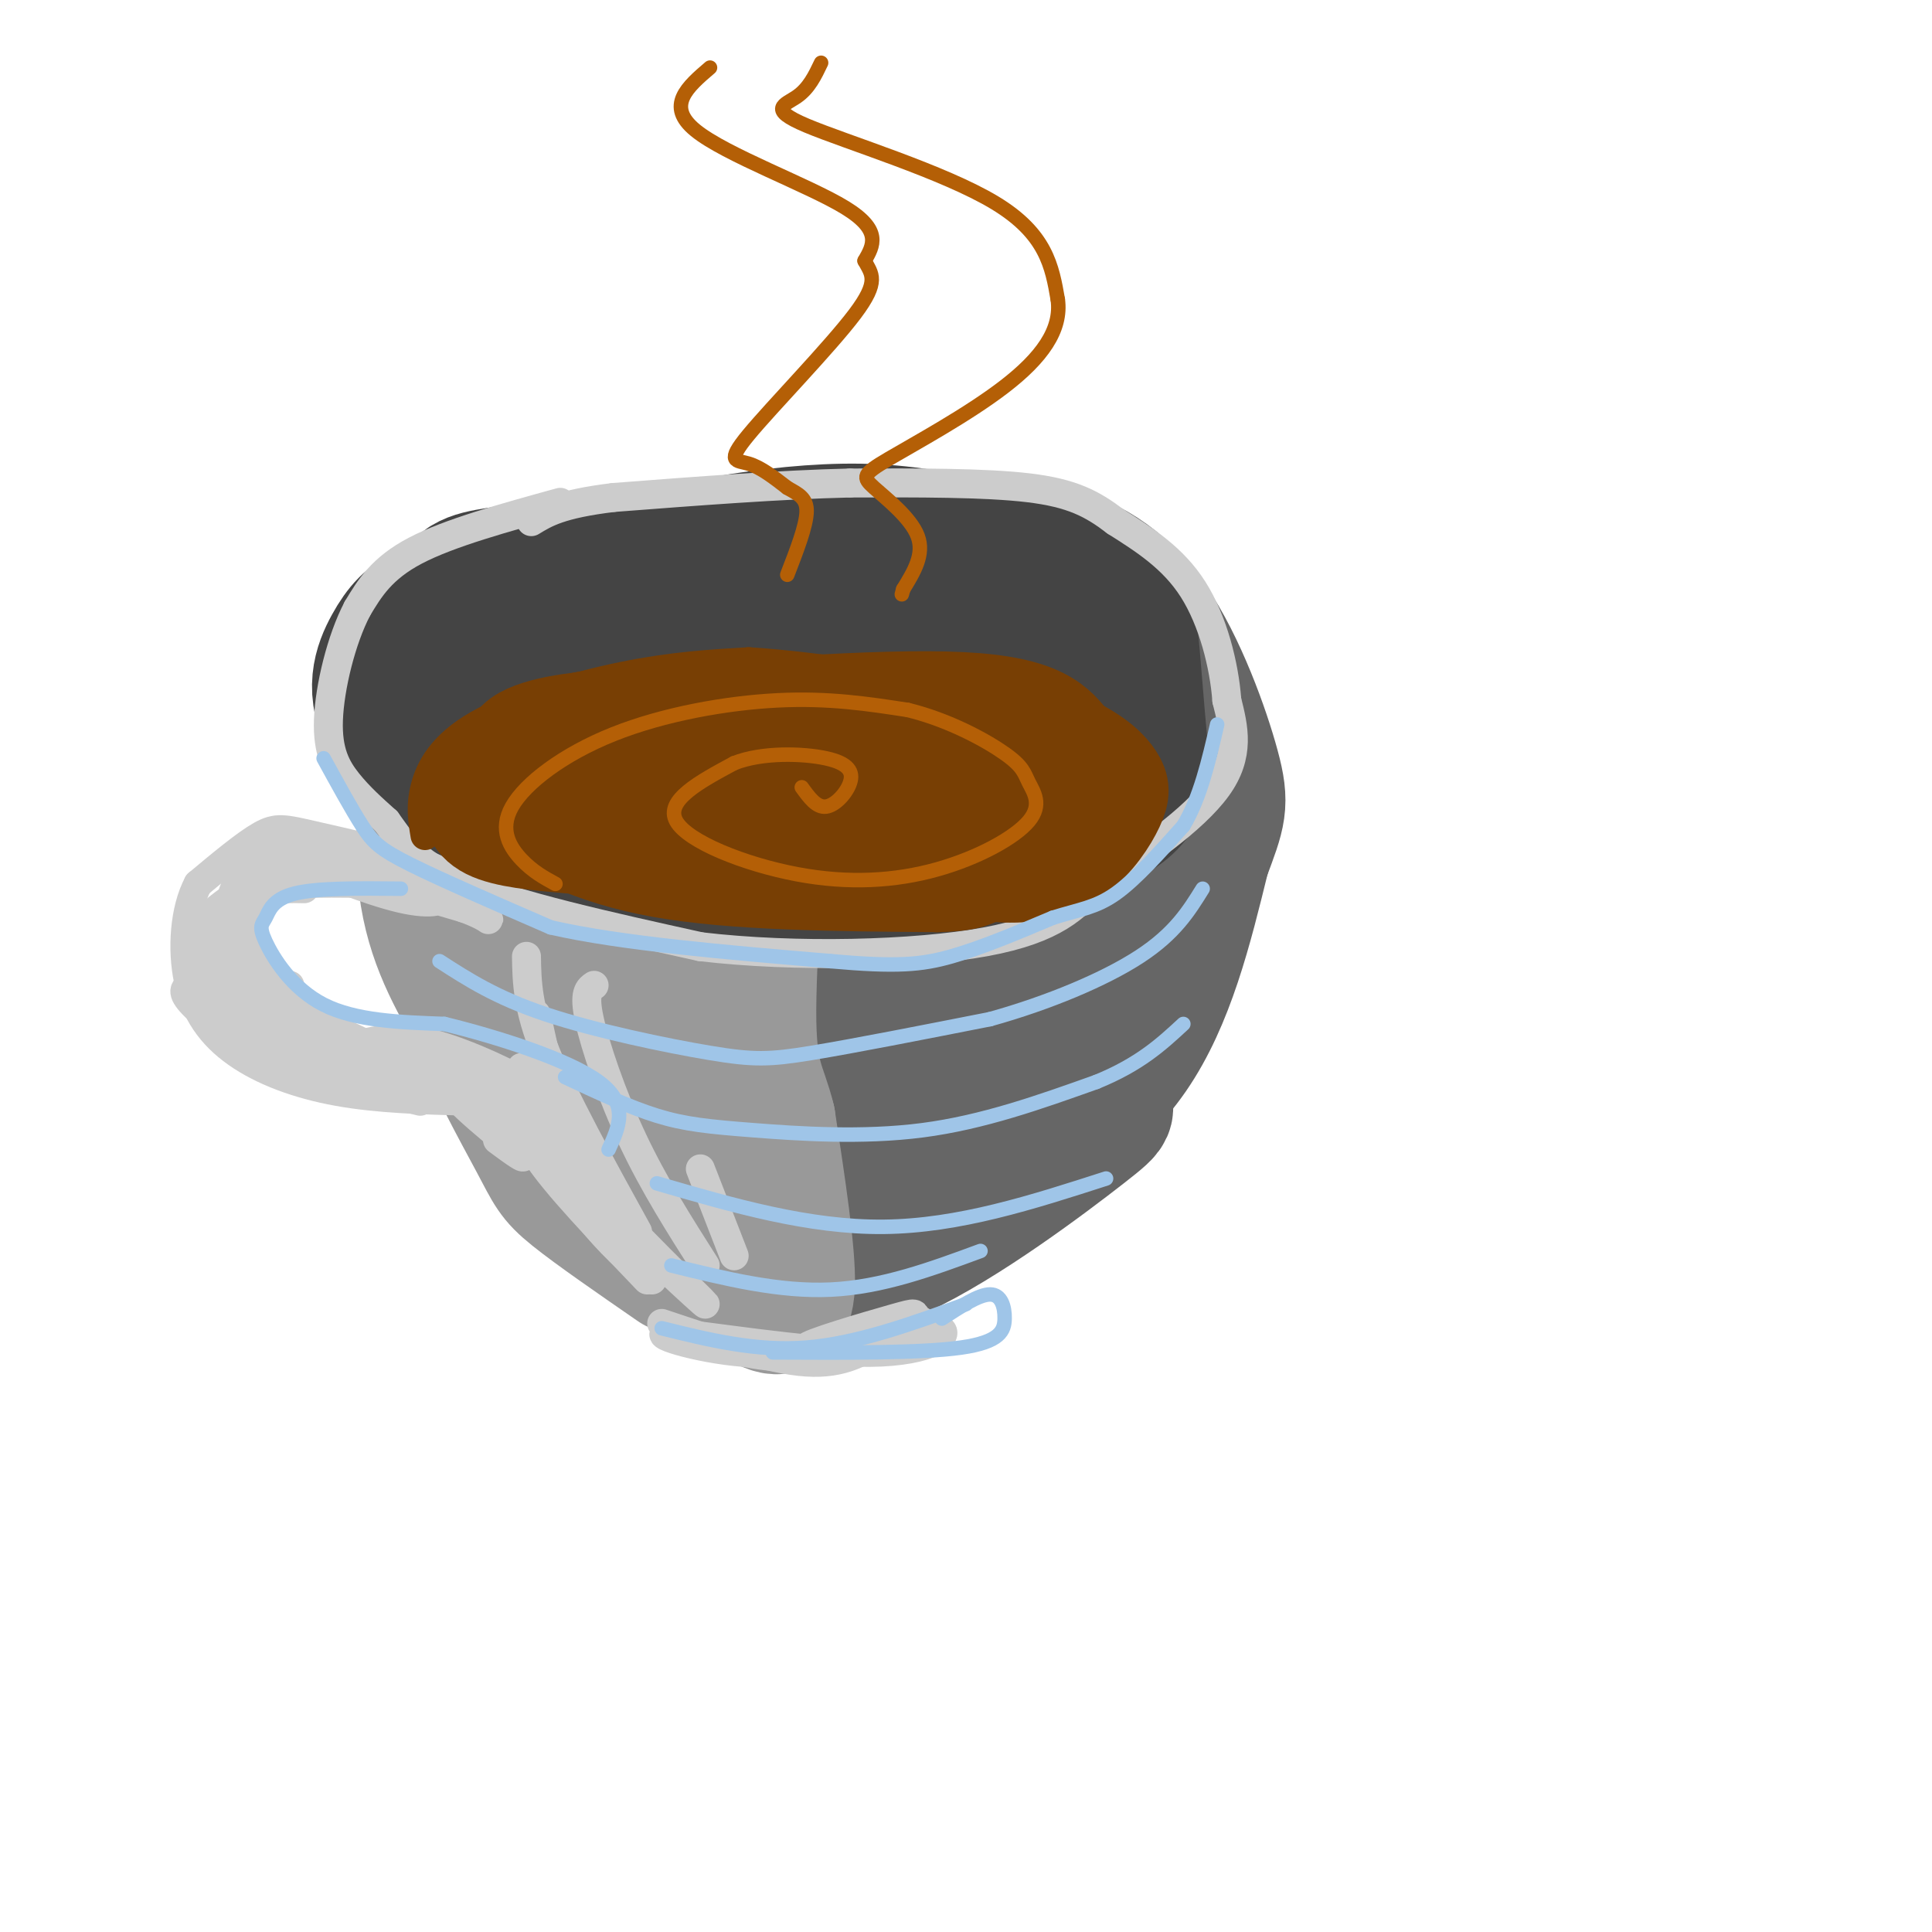 <svg viewBox='0 0 400 400' version='1.1' xmlns='http://www.w3.org/2000/svg' xmlns:xlink='http://www.w3.org/1999/xlink'><g fill='none' stroke='rgb(102,102,102)' stroke-width='28' stroke-linecap='round' stroke-linejoin='round'><path d='M189,112c-18.222,0.089 -36.444,0.178 -51,3c-14.556,2.822 -25.444,8.378 -31,12c-5.556,3.622 -5.778,5.311 -6,7'/><path d='M101,134c-3.072,5.172 -7.751,14.603 -10,21c-2.249,6.397 -2.067,9.761 -1,17c1.067,7.239 3.019,18.354 6,26c2.981,7.646 6.990,11.823 11,16'/><path d='M107,214c5.612,6.820 14.144,15.869 17,20c2.856,4.131 0.038,3.343 9,5c8.962,1.657 29.703,5.759 42,7c12.297,1.241 16.148,-0.380 20,-2'/><path d='M195,244c4.667,-0.393 6.333,-0.375 13,-4c6.667,-3.625 18.333,-10.893 26,-22c7.667,-11.107 11.333,-26.054 15,-41'/><path d='M249,177c3.300,-8.834 4.049,-10.419 2,-18c-2.049,-7.581 -6.898,-21.156 -13,-30c-6.102,-8.844 -13.458,-12.955 -22,-15c-8.542,-2.045 -18.271,-2.022 -28,-2'/><path d='M188,112c-6.535,-0.542 -8.874,-0.898 -20,2c-11.126,2.898 -31.039,9.050 -42,13c-10.961,3.950 -12.970,5.699 -17,10c-4.030,4.301 -10.080,11.154 -13,20c-2.920,8.846 -2.712,19.686 -1,28c1.712,8.314 4.926,14.101 8,19c3.074,4.899 6.009,8.909 10,13c3.991,4.091 9.039,8.262 18,12c8.961,3.738 21.835,7.043 21,3c-0.835,-4.043 -15.378,-15.434 -23,-23c-7.622,-7.566 -8.321,-11.306 -10,-18c-1.679,-6.694 -4.337,-16.341 -5,-23c-0.663,-6.659 0.668,-10.329 2,-14'/><path d='M116,154c-0.877,-2.555 -4.070,-1.942 -5,3c-0.930,4.942 0.403,14.212 5,26c4.597,11.788 12.460,26.095 18,34c5.540,7.905 8.759,9.409 14,14c5.241,4.591 12.505,12.269 11,2c-1.505,-10.269 -11.780,-38.485 -17,-59c-5.220,-20.515 -5.385,-33.329 -6,-37c-0.615,-3.671 -1.678,1.799 0,12c1.678,10.201 6.099,25.131 13,40c6.901,14.869 16.283,29.676 22,37c5.717,7.324 7.770,7.164 6,1c-1.770,-6.164 -7.363,-18.333 -12,-34c-4.637,-15.667 -8.319,-34.834 -12,-54'/><path d='M153,139c0.427,-1.168 7.493,22.911 13,38c5.507,15.089 9.453,21.189 14,27c4.547,5.811 9.694,11.334 12,12c2.306,0.666 1.769,-3.525 4,0c2.231,3.525 7.229,14.764 0,-6c-7.229,-20.764 -26.687,-73.533 -29,-79c-2.313,-5.467 12.518,36.368 20,55c7.482,18.632 7.613,14.063 12,19c4.387,4.937 13.029,19.382 8,1c-5.029,-18.382 -23.729,-69.591 -26,-77c-2.271,-7.409 11.886,28.983 19,46c7.114,17.017 7.185,14.658 9,15c1.815,0.342 5.376,3.383 7,4c1.624,0.617 1.312,-1.192 1,-3'/><path d='M217,191c-5.652,-17.520 -20.281,-59.819 -21,-63c-0.719,-3.181 12.471,32.756 18,47c5.529,14.244 3.397,6.794 5,9c1.603,2.206 6.941,14.066 5,1c-1.941,-13.066 -11.159,-51.059 -10,-53c1.159,-1.941 12.697,32.170 15,37c2.303,4.830 -4.628,-19.620 -7,-29c-2.372,-9.380 -0.186,-3.690 2,2'/><path d='M224,142c2.526,6.820 7.842,22.869 10,32c2.158,9.131 1.158,11.343 -2,16c-3.158,4.657 -8.474,11.759 -14,15c-5.526,3.241 -11.263,2.620 -17,2'/><path d='M101,125c-1.578,0.689 -3.156,1.378 -5,4c-1.844,2.622 -3.956,7.178 -4,17c-0.044,9.822 1.978,24.911 4,40'/><path d='M96,186c3.956,15.733 11.844,35.067 18,46c6.156,10.933 10.578,13.467 15,16'/><path d='M129,248c4.571,4.393 8.500,7.375 12,10c3.500,2.625 6.571,4.893 14,5c7.429,0.107 19.214,-1.946 31,-4'/><path d='M186,259c13.179,-6.071 30.625,-19.250 38,-25c7.375,-5.750 4.679,-4.071 3,-7c-1.679,-2.929 -2.339,-10.464 -3,-18'/></g>
<g fill='none' stroke='rgb(153,153,153)' stroke-width='28' stroke-linecap='round' stroke-linejoin='round'><path d='M92,137c-2.500,16.000 -5.000,32.000 -4,44c1.000,12.000 5.500,20.000 10,28'/><path d='M91,164c1.917,15.500 3.833,31.000 8,43c4.167,12.000 10.583,20.500 17,29'/><path d='M95,186c-0.089,6.905 -0.179,13.810 3,23c3.179,9.190 9.625,20.667 13,27c3.375,6.333 3.679,7.524 8,11c4.321,3.476 12.661,9.238 21,15'/><path d='M122,239c1.667,3.750 3.333,7.500 7,11c3.667,3.500 9.333,6.750 15,10'/><path d='M146,263c3.889,2.111 7.778,4.222 11,6c3.222,1.778 5.778,3.222 6,-3c0.222,-6.222 -1.889,-20.111 -4,-34'/><path d='M159,232c-1.733,-7.234 -4.064,-8.320 -4,-23c0.064,-14.680 2.525,-42.955 2,-58c-0.525,-15.045 -4.035,-16.860 -8,-19c-3.965,-2.140 -8.384,-4.604 -12,-5c-3.616,-0.396 -6.430,1.278 -9,3c-2.570,1.722 -4.895,3.492 -8,11c-3.105,7.508 -6.990,20.752 -8,31c-1.010,10.248 0.854,17.499 3,24c2.146,6.501 4.573,12.250 7,18'/><path d='M122,214c4.265,8.237 11.429,19.831 18,27c6.571,7.169 12.549,9.914 12,3c-0.549,-6.914 -7.624,-23.486 -11,-36c-3.376,-12.514 -3.054,-20.970 -2,-30c1.054,-9.030 2.838,-18.633 3,-24c0.162,-5.367 -1.300,-6.498 -3,-2c-1.700,4.498 -3.639,14.625 -4,26c-0.361,11.375 0.856,23.998 2,36c1.144,12.002 2.214,23.382 3,8c0.786,-15.382 1.289,-57.526 0,-72c-1.289,-14.474 -4.368,-1.278 -6,7c-1.632,8.278 -1.816,11.639 -2,15'/><path d='M132,172c-0.333,2.500 -0.167,1.250 0,0'/></g>
<g fill='none' stroke='rgb(68,68,68)' stroke-width='28' stroke-linecap='round' stroke-linejoin='round'><path d='M126,116c-8.679,1.060 -17.357,2.119 -23,3c-5.643,0.881 -8.250,1.583 -10,7c-1.750,5.417 -2.643,15.548 0,22c2.643,6.452 8.821,9.226 15,12'/><path d='M108,160c12.807,4.514 37.324,9.798 56,11c18.676,1.202 31.511,-1.678 40,-4c8.489,-2.322 12.632,-4.087 17,-7c4.368,-2.913 8.962,-6.975 11,-10c2.038,-3.025 1.519,-5.012 1,-7'/><path d='M233,143c0.624,-1.963 1.684,-3.371 0,-7c-1.684,-3.629 -6.111,-9.478 -15,-15c-8.889,-5.522 -22.239,-10.718 -40,-11c-17.761,-0.282 -39.932,4.348 -50,8c-10.068,3.652 -8.034,6.326 -6,9'/><path d='M138,135c-5.141,-0.848 -10.283,-1.697 -16,-1c-5.717,0.697 -12.011,2.939 -11,6c1.011,3.061 9.325,6.940 15,9c5.675,2.060 8.711,2.301 21,3c12.289,0.699 33.831,1.855 44,2c10.169,0.145 8.964,-0.720 10,-2c1.036,-1.280 4.312,-2.974 3,-5c-1.312,-2.026 -7.211,-4.386 -16,-7c-8.789,-2.614 -20.469,-5.484 -32,-6c-11.531,-0.516 -22.912,1.323 -28,3c-5.088,1.677 -3.882,3.194 1,6c4.882,2.806 13.441,6.903 22,11'/><path d='M151,154c9.321,2.663 21.623,3.822 29,4c7.377,0.178 9.827,-0.623 16,-3c6.173,-2.377 16.067,-6.328 15,-11c-1.067,-4.672 -13.095,-10.066 -24,-12c-10.905,-1.934 -20.687,-0.410 -29,2c-8.313,2.410 -15.156,5.705 -22,9'/><path d='M98,126c-3.583,-0.030 -7.167,-0.060 -10,1c-2.833,1.060 -4.917,3.208 -7,7c-2.083,3.792 -4.167,9.226 0,16c4.167,6.774 14.583,14.887 25,23'/><path d='M106,173c5.179,4.667 5.625,4.833 18,7c12.375,2.167 36.679,6.333 56,5c19.321,-1.333 33.661,-8.167 48,-15'/><path d='M228,170c9.341,-4.658 8.694,-8.803 8,-16c-0.694,-7.197 -1.433,-17.444 -2,-23c-0.567,-5.556 -0.960,-6.419 -6,-9c-5.040,-2.581 -14.726,-6.880 -25,-8c-10.274,-1.120 -21.137,0.940 -32,3'/></g>
<g fill='none' stroke='rgb(204,204,204)' stroke-width='6' stroke-linecap='round' stroke-linejoin='round'><path d='M116,104c-11.500,3.167 -23.000,6.333 -30,10c-7.000,3.667 -9.500,7.833 -12,12'/><path d='M74,126c-3.357,6.381 -5.750,16.333 -6,23c-0.250,6.667 1.643,10.048 4,13c2.357,2.952 5.179,5.476 8,8'/><path d='M80,170c2.622,3.556 5.178,8.444 16,13c10.822,4.556 29.911,8.778 49,13'/><path d='M145,196c19.711,2.333 44.489,1.667 59,-1c14.511,-2.667 18.756,-7.333 23,-12'/><path d='M227,183c9.044,-5.511 20.156,-13.289 25,-20c4.844,-6.711 3.422,-12.356 2,-18'/><path d='M254,145c-0.533,-7.289 -2.867,-16.511 -7,-23c-4.133,-6.489 -10.067,-10.244 -16,-14'/><path d='M231,108c-4.844,-3.689 -8.956,-5.911 -18,-7c-9.044,-1.089 -23.022,-1.044 -37,-1'/><path d='M176,100c-14.333,0.333 -31.667,1.667 -49,3'/><path d='M127,103c-11.000,1.333 -14.000,3.167 -17,5'/><path d='M96,185c-1.030,-1.917 -2.060,-3.833 -8,-6c-5.940,-2.167 -16.792,-4.583 -23,-6c-6.208,-1.417 -7.774,-1.833 -11,0c-3.226,1.833 -8.113,5.917 -13,10'/><path d='M41,183c-2.821,5.289 -3.375,13.510 -2,20c1.375,6.490 4.678,11.247 10,15c5.322,3.753 12.663,6.501 21,8c8.337,1.499 17.668,1.750 27,2'/><path d='M97,228c5.844,0.533 6.956,0.867 9,3c2.044,2.133 5.022,6.067 8,10'/><path d='M86,185c-2.724,-2.784 -5.449,-5.569 -10,-7c-4.551,-1.431 -10.929,-1.510 -16,-1c-5.071,0.510 -8.834,1.609 -11,6c-2.166,4.391 -2.735,12.074 -4,15c-1.265,2.926 -3.225,1.095 -4,-1c-0.775,-2.095 -0.364,-4.456 2,-7c2.364,-2.544 6.682,-5.272 11,-8'/><path d='M54,182c4.499,-2.186 10.247,-3.650 9,-4c-1.247,-0.350 -9.490,0.414 -7,1c2.490,0.586 15.711,0.994 24,2c8.289,1.006 11.644,2.610 12,4c0.356,1.390 -2.289,2.567 -9,1c-6.711,-1.567 -17.489,-5.876 -16,-6c1.489,-0.124 15.244,3.938 29,8'/><path d='M96,188c5.688,2.038 5.409,3.133 5,2c-0.409,-1.133 -0.950,-4.494 -10,-6c-9.050,-1.506 -26.611,-1.156 -34,-1c-7.389,0.156 -4.605,0.119 -4,2c0.605,1.881 -0.970,5.680 -1,9c-0.030,3.320 1.485,6.160 3,9'/><path d='M63,184c-4.238,-0.065 -8.476,-0.131 -11,2c-2.524,2.131 -3.333,6.458 -3,12c0.333,5.542 1.810,12.298 5,16c3.190,3.702 8.095,4.351 13,5'/><path d='M52,197c-3.226,-1.363 -6.452,-2.726 -8,-1c-1.548,1.726 -1.417,6.542 0,11c1.417,4.458 4.119,8.560 8,11c3.881,2.440 8.940,3.220 14,4'/><path d='M49,204c-3.488,-0.190 -6.976,-0.381 -9,0c-2.024,0.381 -2.583,1.333 0,4c2.583,2.667 8.310,7.048 16,10c7.690,2.952 17.345,4.476 27,6'/><path d='M60,204c-3.911,-0.893 -7.821,-1.786 -11,-2c-3.179,-0.214 -5.625,0.250 -2,4c3.625,3.750 13.321,10.786 21,15c7.679,4.214 13.339,5.607 19,7'/><path d='M54,203c-6.022,-0.333 -12.044,-0.667 -9,3c3.044,3.667 15.156,11.333 25,15c9.844,3.667 17.422,3.333 25,3'/><path d='M48,203c0.000,0.000 38.000,18.000 38,18'/><path d='M54,208c-1.156,-0.733 -2.311,-1.467 -4,-1c-1.689,0.467 -3.911,2.133 5,5c8.911,2.867 28.956,6.933 49,11'/><path d='M72,217c4.667,-1.444 9.333,-2.889 17,-1c7.667,1.889 18.333,7.111 23,10c4.667,2.889 3.333,3.444 2,4'/><path d='M105,226c8.867,6.156 17.733,12.311 14,11c-3.733,-1.311 -20.067,-10.089 -24,-11c-3.933,-0.911 4.533,6.044 13,13'/><path d='M108,239c1.333,1.667 -1.833,-0.667 -5,-3'/><path d='M137,274c11.167,3.750 22.333,7.500 30,8c7.667,0.500 11.833,-2.250 16,-5'/><path d='M147,278c5.159,1.614 10.319,3.228 19,3c8.681,-0.228 20.884,-2.299 25,-4c4.116,-1.701 0.144,-3.033 -1,-4c-1.144,-0.967 0.538,-1.568 -5,0c-5.538,1.568 -18.297,5.305 -18,6c0.297,0.695 13.648,-1.653 27,-4'/><path d='M194,275c3.641,0.829 -0.756,4.903 -14,5c-13.244,0.097 -35.335,-3.781 -41,-4c-5.665,-0.219 5.096,3.223 15,4c9.904,0.777 18.952,-1.112 28,-3'/><path d='M111,229c-1.917,2.000 -3.833,4.000 0,10c3.833,6.000 13.417,16.000 23,26'/><path d='M135,265c-4.500,-3.833 -9.000,-7.667 -13,-13c-4.000,-5.333 -7.500,-12.167 -11,-19'/><path d='M108,221c2.053,6.222 4.105,12.443 13,23c8.895,10.557 24.632,25.448 25,26c0.368,0.552 -14.632,-13.236 -22,-21c-7.368,-7.764 -7.105,-9.504 -8,-15c-0.895,-5.496 -2.947,-14.748 -5,-24'/><path d='M109,198c0.083,5.250 0.167,10.500 4,20c3.833,9.500 11.417,23.250 19,37'/><path d='M123,204c-1.089,0.756 -2.178,1.511 -1,7c1.178,5.489 4.622,15.711 9,25c4.378,9.289 9.689,17.644 15,26'/><path d='M145,242c0.000,0.000 7.000,18.000 7,18'/></g>
<g fill='none' stroke='rgb(120,63,4)' stroke-width='6' stroke-linecap='round' stroke-linejoin='round'><path d='M88,173c-0.506,-3.036 -1.012,-6.071 0,-10c1.012,-3.929 3.542,-8.750 11,-13c7.458,-4.250 19.845,-7.929 30,-10c10.155,-2.071 18.077,-2.536 26,-3'/><path d='M155,137c14.195,0.860 36.681,4.509 48,7c11.319,2.491 11.470,3.825 14,6c2.530,2.175 7.437,5.193 9,7c1.563,1.807 -0.219,2.404 -2,3'/></g>
<g fill='none' stroke='rgb(120,63,4)' stroke-width='20' stroke-linecap='round' stroke-linejoin='round'><path d='M138,153c0.688,-1.058 1.376,-2.116 -1,-3c-2.376,-0.884 -7.815,-1.594 -15,-1c-7.185,0.594 -16.114,2.491 -16,6c0.114,3.509 9.273,8.631 16,11c6.727,2.369 11.022,1.984 15,1c3.978,-0.984 7.640,-2.569 10,-4c2.360,-1.431 3.420,-2.710 0,-4c-3.420,-1.290 -11.318,-2.592 -18,-3c-6.682,-0.408 -12.147,0.079 -17,1c-4.853,0.921 -9.095,2.278 -9,5c0.095,2.722 4.525,6.810 9,9c4.475,2.190 8.993,2.483 12,2c3.007,-0.483 4.504,-1.741 6,-3'/><path d='M130,170c1.000,-0.500 0.500,-0.250 0,0'/><path d='M104,160c-2.489,1.400 -4.978,2.800 -6,5c-1.022,2.200 -0.578,5.200 3,7c3.578,1.800 10.289,2.400 17,3'/><path d='M104,167c9.000,5.167 18.000,10.333 33,13c15.000,2.667 36.000,2.833 57,3'/><path d='M194,183c10.736,-0.273 9.076,-2.456 12,-6c2.924,-3.544 10.433,-8.449 5,-14c-5.433,-5.551 -23.808,-11.747 -40,-13c-16.192,-1.253 -30.199,2.439 -39,5c-8.801,2.561 -12.394,3.992 -6,7c6.394,3.008 22.774,7.593 34,9c11.226,1.407 17.298,-0.365 26,-2c8.702,-1.635 20.035,-3.132 15,-6c-5.035,-2.868 -26.439,-7.105 -38,-8c-11.561,-0.895 -13.281,1.553 -15,4'/><path d='M148,159c0.179,2.214 8.125,5.750 16,7c7.875,1.250 15.679,0.214 18,-1c2.321,-1.214 -0.839,-2.607 -4,-4'/><path d='M121,149c30.583,-2.417 61.167,-4.833 78,-4c16.833,0.833 19.917,4.917 23,9'/><path d='M222,154c5.514,2.756 7.798,5.144 9,7c1.202,1.856 1.322,3.178 0,6c-1.322,2.822 -4.087,7.144 -8,10c-3.913,2.856 -8.975,4.244 -15,4c-6.025,-0.244 -13.012,-2.122 -20,-4'/></g>
<g fill='none' stroke='rgb(180,95,6)' stroke-width='3' stroke-linecap='round' stroke-linejoin='round'><path d='M115,183c-2.324,-1.263 -4.648,-2.526 -7,-5c-2.352,-2.474 -4.734,-6.158 -2,-11c2.734,-4.842 10.582,-10.842 21,-15c10.418,-4.158 23.405,-6.474 34,-7c10.595,-0.526 18.797,0.737 27,2'/><path d='M188,147c8.461,2.074 16.113,6.259 20,9c3.887,2.741 4.010,4.037 5,6c0.990,1.963 2.848,4.592 0,8c-2.848,3.408 -10.403,7.594 -19,10c-8.597,2.406 -18.238,3.032 -29,1c-10.762,-2.032 -22.646,-6.724 -25,-11c-2.354,-4.276 4.823,-8.138 12,-12'/><path d='M152,158c5.793,-2.293 14.274,-2.027 19,-1c4.726,1.027 5.695,2.815 5,5c-0.695,2.185 -3.056,4.767 -5,5c-1.944,0.233 -3.472,-1.884 -5,-4'/><path d='M147,14c-4.622,3.956 -9.244,7.911 -3,13c6.244,5.089 23.356,11.311 31,16c7.644,4.689 5.822,7.844 4,11'/><path d='M179,54c1.474,2.758 3.158,4.152 -2,11c-5.158,6.848 -17.158,19.152 -22,25c-4.842,5.848 -2.526,5.242 0,6c2.526,0.758 5.263,2.879 8,5'/><path d='M163,101c2.311,1.311 4.089,2.089 4,5c-0.089,2.911 -2.044,7.956 -4,13'/><path d='M170,13c-1.256,2.637 -2.512,5.274 -5,7c-2.488,1.726 -6.208,2.542 2,6c8.208,3.458 28.345,9.560 39,16c10.655,6.440 11.827,13.220 13,20'/><path d='M219,62c0.886,6.325 -3.398,12.137 -11,18c-7.602,5.863 -18.522,11.778 -24,15c-5.478,3.222 -5.513,3.752 -3,6c2.513,2.248 7.575,6.214 9,10c1.425,3.786 -0.788,7.393 -3,11'/><path d='M187,122c-0.500,1.833 -0.250,0.917 0,0'/></g>
<g fill='none' stroke='rgb(159,197,232)' stroke-width='3' stroke-linecap='round' stroke-linejoin='round'><path d='M67,157c2.911,5.311 5.822,10.622 8,14c2.178,3.378 3.622,4.822 10,8c6.378,3.178 17.689,8.089 29,13'/><path d='M114,192c14.500,3.333 36.250,5.167 58,7'/><path d='M172,199c13.644,1.222 18.756,0.778 25,-1c6.244,-1.778 13.622,-4.889 21,-8'/><path d='M218,190c5.533,-1.733 8.867,-2.067 13,-5c4.133,-2.933 9.067,-8.467 14,-14'/><path d='M245,171c3.500,-5.833 5.250,-13.417 7,-21'/><path d='M91,199c5.857,3.786 11.714,7.571 22,11c10.286,3.429 25.000,6.500 34,8c9.000,1.500 12.286,1.429 21,0c8.714,-1.429 22.857,-4.214 37,-7'/><path d='M205,211c12.067,-3.356 23.733,-8.244 31,-13c7.267,-4.756 10.133,-9.378 13,-14'/><path d='M117,223c6.595,3.101 13.190,6.202 19,8c5.810,1.798 10.833,2.292 20,3c9.167,0.708 22.476,1.631 35,0c12.524,-1.631 24.262,-5.815 36,-10'/><path d='M227,224c9.000,-3.667 13.500,-7.833 18,-12'/><path d='M136,245c15.750,4.583 31.500,9.167 47,9c15.500,-0.167 30.750,-5.083 46,-10'/><path d='M139,262c11.167,2.750 22.333,5.500 33,5c10.667,-0.500 20.833,-4.250 31,-8'/><path d='M137,275c9.750,2.417 19.500,4.833 30,4c10.500,-0.833 21.750,-4.917 33,-9'/><path d='M195,273c3.851,-2.506 7.702,-5.012 10,-5c2.298,0.012 3.042,2.542 3,5c-0.042,2.458 -0.869,4.845 -9,6c-8.131,1.155 -23.565,1.077 -39,1'/><path d='M83,184c-8.675,-0.089 -17.349,-0.179 -22,1c-4.651,1.179 -5.278,3.625 -6,5c-0.722,1.375 -1.541,1.678 0,5c1.541,3.322 5.440,9.663 12,13c6.560,3.337 15.780,3.668 25,4'/><path d='M92,212c10.911,2.667 25.689,7.333 32,12c6.311,4.667 4.156,9.333 2,14'/></g>
</svg>
